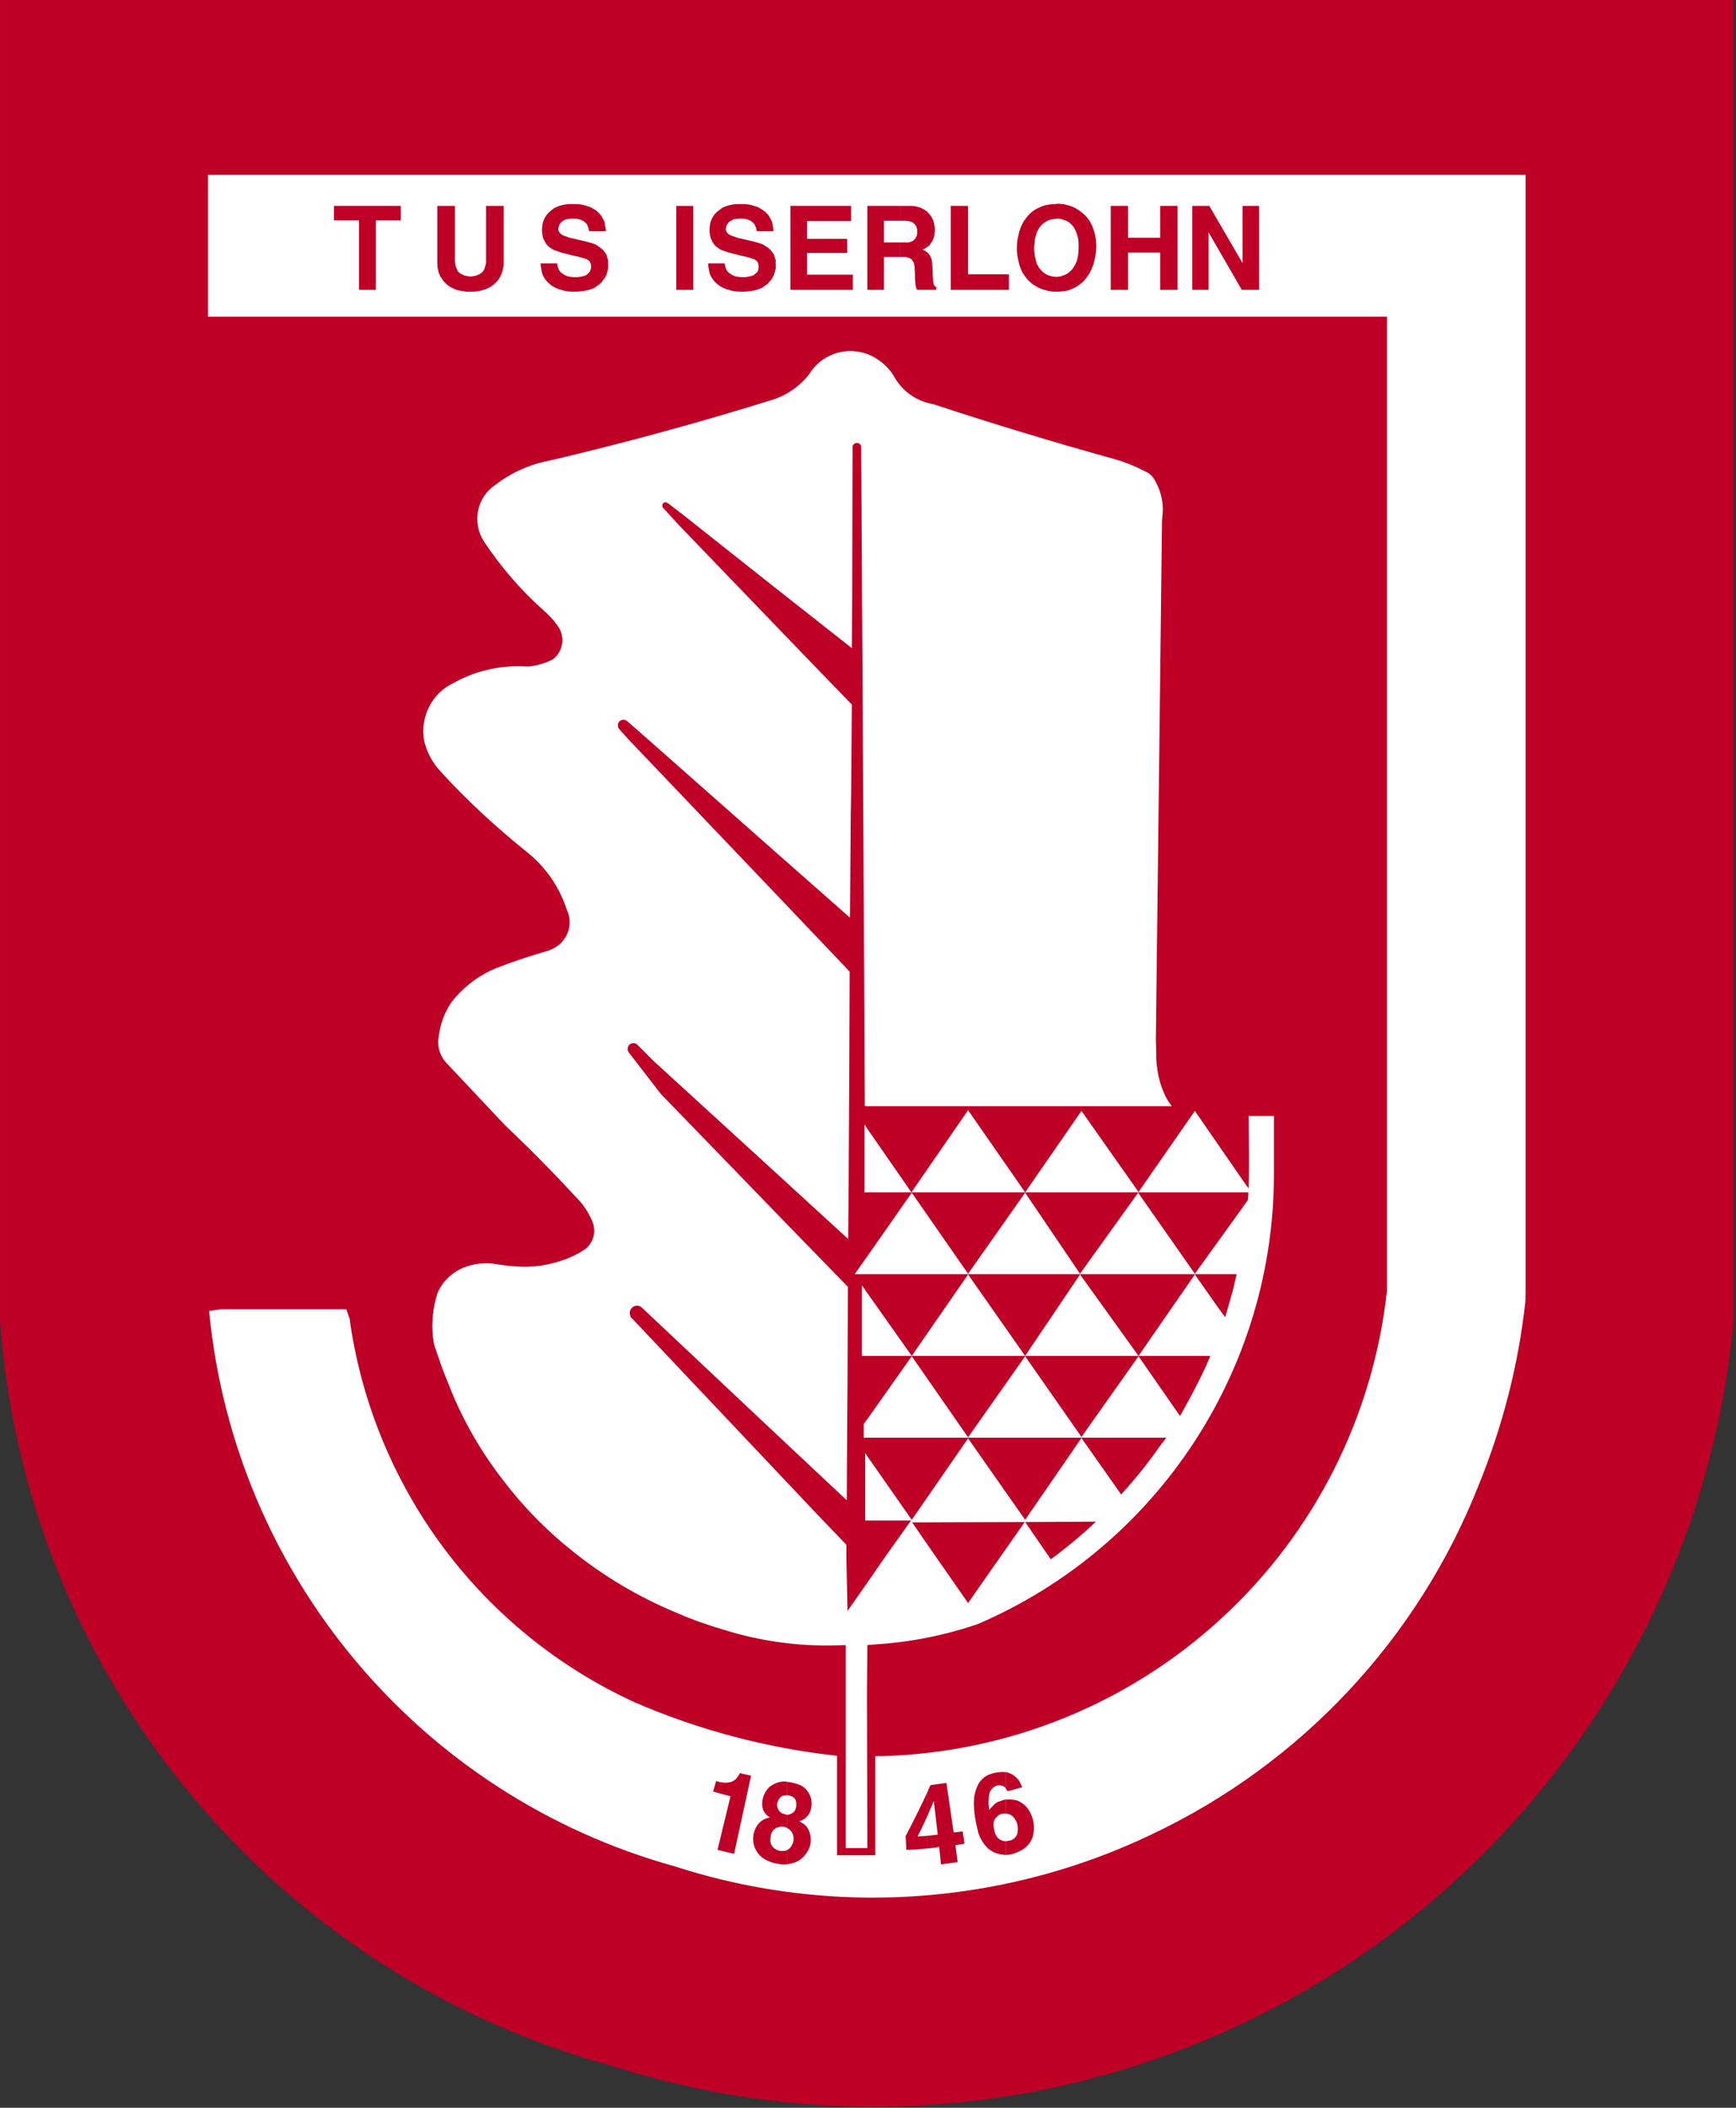 <svg xmlns="http://www.w3.org/2000/svg" xmlns:xlink="http://www.w3.org/1999/xlink" xmlns:serif="http://www.serif.com/" width="100%" height="100%" viewBox="0 0 664 806" xml:space="preserve" style="fill-rule:evenodd;clip-rule:evenodd;stroke-linejoin:round;stroke-miterlimit:2;"><rect x="0" y="0" width="664" height="806" fill="#333333" stroke="none"/>    <g id="ArtBoard1" transform="matrix(0.189,0,0,0.325,0,0)">        <rect x="0" y="0" width="3507.87" height="2480.32" style="fill:none;"></rect>        <clipPath id="_clip1">            <rect x="0" y="0" width="3507.87" height="2480.32"></rect>        </clipPath>        <g clip-path="url(#_clip1)">            <g transform="matrix(22.02,0,0,12.83,-1444.25,-457.454)">                <g transform="matrix(1,0,0,1,76.914,216.73)">                    <path d="M0,-171.738L0,-26L68,0L136,-26L136,-171.738L0,-171.738Z" style="fill:white;fill-rule:nonzero;"></path>                </g>                <g transform="matrix(1,0,0,1,175.169,54.538)">                    <path d="M0,7.7L1.493,7.7L1.493,2.423L4.546,7.7L6.14,7.7L6.14,0L4.613,0L4.613,5.243L1.56,0L0,0L0,7.7Z" style="fill:rgb(190,0,39);fill-rule:nonzero;"></path>                </g>                <g transform="matrix(1,0,0,1,167.669,54.538)">                    <path d="M0,7.7L1.593,7.7L1.593,4.282L4.546,4.282L4.546,7.7L6.139,7.7L6.139,0L4.546,0L4.546,2.921L1.593,2.921L1.593,0L0,0L0,7.7Z" style="fill:rgb(190,0,39);fill-rule:nonzero;"></path>                </g>                <g transform="matrix(1,0,0,1,162.658,55.7)">                    <path d="M0,5.343L0,6.704L0.033,6.704C0.365,6.704 0.697,6.671 1.029,6.605C1.294,6.538 1.56,6.405 1.825,6.272C2.091,6.107 2.323,5.94 2.555,5.708C2.755,5.476 2.954,5.21 3.12,4.912C3.286,4.58 3.452,4.181 3.518,3.817C3.617,3.418 3.684,2.987 3.684,2.589C3.684,2.191 3.65,1.792 3.551,1.427C3.484,1.095 3.352,0.73 3.186,0.432C3.053,0.166 2.887,-0.066 2.655,-0.299C2.456,-0.497 2.19,-0.697 1.925,-0.863C1.659,-1.029 1.361,-1.161 1.062,-1.228C0.73,-1.328 0.365,-1.361 0.033,-1.361C0,-1.361 0,-1.328 0,-1.328L0,0.033C0,0.033 0.033,0 0.066,0C0.266,0 0.465,0.033 0.63,0.1C0.83,0.166 0.996,0.233 1.162,0.332C1.328,0.465 1.46,0.597 1.593,0.763C1.693,0.929 1.792,1.095 1.858,1.295C1.925,1.494 1.991,1.693 2.024,1.892C2.058,2.124 2.058,2.357 2.058,2.589C2.058,2.788 2.058,3.02 2.024,3.219C2.024,3.418 1.958,3.585 1.925,3.783C1.858,4.016 1.759,4.215 1.626,4.414C1.526,4.613 1.361,4.779 1.194,4.912C1.062,5.045 0.863,5.144 0.664,5.21C0.432,5.31 0.232,5.343 0,5.343" style="fill:rgb(190,0,39);fill-rule:nonzero;"></path>                </g>                <g transform="matrix(1,0,0,1,162.658,61.042)">                    <path d="M0,-5.31L0,-6.671C-0.332,-6.671 -0.664,-6.637 -0.962,-6.571C-1.261,-6.504 -1.56,-6.372 -1.858,-6.206C-2.09,-6.073 -2.323,-5.907 -2.522,-5.675C-2.721,-5.476 -2.887,-5.243 -3.053,-4.978C-3.219,-4.645 -3.385,-4.281 -3.451,-3.883C-3.584,-3.451 -3.617,-2.986 -3.617,-2.555C-3.617,-2.157 -3.551,-1.758 -3.451,-1.393C-3.385,-1.029 -3.252,-0.697 -3.086,-0.365C-2.92,-0.133 -2.754,0.133 -2.555,0.332C-2.356,0.531 -2.124,0.731 -1.858,0.863C-1.593,1.029 -1.294,1.162 -0.962,1.228C-0.664,1.328 -0.332,1.361 0,1.361L0,-0C-0.199,-0 -0.398,-0.033 -0.597,-0.099C-0.796,-0.165 -0.962,-0.232 -1.128,-0.365C-1.294,-0.498 -1.46,-0.664 -1.593,-0.863C-1.726,-1.062 -1.825,-1.261 -1.858,-1.493C-1.925,-1.692 -1.958,-1.892 -1.991,-2.091C-2.024,-2.323 -2.024,-2.522 -2.024,-2.754C-1.991,-2.986 -1.991,-3.219 -1.958,-3.451C-1.892,-3.65 -1.858,-3.849 -1.792,-4.048C-1.692,-4.248 -1.626,-4.414 -1.494,-4.58C-1.361,-4.746 -1.228,-4.878 -1.062,-4.978C-0.896,-5.11 -0.729,-5.177 -0.531,-5.243C-0.398,-5.277 -0.232,-5.31 0,-5.31" style="fill:rgb(190,0,39);fill-rule:nonzero;"></path>                </g>                <g transform="matrix(1,0,0,1,166.308,178.654)">                    <path d="M0,-3.452L-6.504,-3.418L-4.148,0C-2.688,-1.062 -1.294,-2.224 0,-3.452" style="fill:rgb(190,0,39);fill-rule:nonzero;"></path>                </g>                <g transform="matrix(1,0,0,1,158.012,201.915)">                    <path d="M0,2.59L0,3.85C0.431,3.85 0.862,3.718 1.261,3.519C1.858,3.254 2.29,2.789 2.488,2.192C2.688,1.462 2.622,0.698 2.29,0.034C2.057,-0.496 1.625,-0.895 1.095,-1.127C0.729,-1.227 0.365,-1.26 0,-1.227L0,0.068C0.298,0.068 0.563,0.2 0.762,0.432C1.062,0.798 1.162,1.262 1.095,1.727C1.095,1.959 0.962,2.192 0.762,2.358C0.63,2.457 0.431,2.556 0.232,2.556C0.132,2.59 0.066,2.59 0,2.59" style="fill:rgb(190,0,39);fill-rule:nonzero;"></path>                </g>                <g transform="matrix(1,0,0,1,158.012,199.925)">                    <path d="M0,-1.759L0,-0.265C0.066,-0.166 0.132,-0.066 0.199,0L1.526,-0.365C1.459,-0.497 1.394,-0.663 1.327,-0.796C1.062,-1.294 0.597,-1.626 0.033,-1.759L0,-1.759Z" style="fill:rgb(190,0,39);fill-rule:nonzero;"></path>                </g>                <g transform="matrix(1,0,0,1,158.012,204.24)">                    <path d="M0,-4.58L0,-6.074C-0.465,-6.106 -0.93,-6.04 -1.361,-5.907C-1.859,-5.742 -2.257,-5.41 -2.522,-4.945C-2.788,-4.413 -2.921,-3.85 -2.921,-3.253C-2.921,-2.423 -2.788,-1.626 -2.589,-0.83C-2.489,-0.299 -2.257,0.166 -1.925,0.597C-1.527,1.128 -0.896,1.46 -0.232,1.493C-0.166,1.526 -0.1,1.526 0,1.526L0,0.266C-0.299,0.266 -0.598,0.133 -0.797,-0.133C-0.93,-0.332 -1.029,-0.564 -1.062,-0.83C-1.129,-1.029 -1.129,-1.261 -1.096,-1.494C-0.996,-1.858 -0.697,-2.157 -0.333,-2.257C-0.232,-2.257 -0.133,-2.29 0,-2.257L0,-3.551C-0.199,-3.518 -0.398,-3.452 -0.564,-3.385C-0.731,-3.352 -0.863,-3.253 -0.996,-3.153C-1.195,-2.954 -1.361,-2.788 -1.527,-2.589L-1.527,-2.722C-1.56,-3.02 -1.593,-3.286 -1.56,-3.584C-1.56,-3.783 -1.527,-3.95 -1.494,-4.115C-1.395,-4.447 -1.162,-4.68 -0.863,-4.812C-0.564,-4.912 -0.199,-4.845 0,-4.613L0,-4.58Z" style="fill:rgb(190,0,39);fill-rule:nonzero;"></path>                </g>                <g transform="matrix(1,0,0,1,149.416,182.635)">                    <path d="M0,-7.367L1.56,-5.11L5.144,0.033L7.931,-3.949L10.354,-7.4L0,-7.367Z" style="fill:rgb(190,0,39);fill-rule:nonzero;"></path>                </g>                <g transform="matrix(1,0,0,1,152.968,62.238)">                    <path d="M0,-7.7L0,0L5.342,0L5.342,-1.428L1.592,-1.428L1.592,-7.7L0,-7.7Z" style="fill:rgb(190,0,39);fill-rule:nonzero;"></path>                </g>                <g transform="matrix(1,0,0,1,150.844,201.784)">                    <path d="M0,2.223L0,3.385C0.332,3.351 0.697,3.318 1.062,3.252L1.228,4.845L2.754,4.645L2.555,3.085L3.385,2.953L3.219,1.825L2.389,1.924L1.726,-2.622L0.265,-2.423C0.166,-2.224 0.066,-2.025 0,-1.825L0,0.365C0.132,0.033 0.265,-0.299 0.431,-0.631L0.564,-0.963L0.929,2.123L0,2.223Z" style="fill:rgb(190,0,39);fill-rule:nonzero;"></path>                </g>                <g transform="matrix(1,0,0,1,150.844,203.112)">                    <path d="M0,-0.963L0,-3.153C-0.63,-1.793 -1.294,-0.465 -1.991,0.862L-2.024,0.895L-1.958,2.19C-1.327,2.19 -0.663,2.123 0,2.057L0,0.895L-0.93,0.962C-0.598,0.331 -0.299,-0.299 0,-0.963" style="fill:rgb(190,0,39);fill-rule:nonzero;"></path>                </g>                <g transform="matrix(1,0,0,1,148.355,58.886)">                    <path d="M0,-0.996L0,0.331L0.465,0.331C0.564,0.365 0.631,0.365 0.697,0.398C0.763,0.398 0.797,0.431 0.863,0.464C0.896,0.464 0.929,0.497 0.929,0.497C0.962,0.53 0.996,0.53 1.029,0.564C1.029,0.597 1.062,0.63 1.096,0.663C1.129,0.696 1.129,0.73 1.162,0.796C1.195,0.829 1.195,0.862 1.228,0.895C1.228,0.962 1.261,1.028 1.261,1.094C1.294,1.194 1.294,1.294 1.294,1.393L1.328,2.09L1.328,2.388L1.36,2.754C1.36,2.82 1.36,2.887 1.394,2.953C1.394,3.02 1.394,3.053 1.427,3.086L1.427,3.186C1.46,3.218 1.494,3.285 1.526,3.352L3.286,3.352L3.286,3.086C3.253,3.086 3.22,3.053 3.186,3.053C3.186,3.053 3.186,3.02 3.153,3.02C3.153,3.02 3.153,2.986 3.12,2.986C3.12,2.986 3.12,2.953 3.087,2.953C3.087,2.92 3.087,2.887 3.053,2.853C3.053,2.82 3.053,2.82 3.021,2.787C3.021,2.721 3.021,2.654 2.987,2.588L2.987,2.356L2.954,2.057L2.954,1.692L2.92,1.26L2.92,0.962C2.887,0.895 2.887,0.796 2.887,0.696C2.854,0.63 2.854,0.53 2.821,0.464C2.788,0.398 2.754,0.331 2.754,0.298C2.721,0.232 2.655,0.165 2.622,0.099C2.589,0.032 2.556,-0 2.489,-0.067C2.456,-0.1 2.423,-0.133 2.39,-0.133C2.323,-0.167 2.29,-0.2 2.257,-0.233C2.19,-0.266 2.091,-0.299 2.024,-0.332C2.124,-0.366 2.19,-0.433 2.29,-0.465C2.323,-0.498 2.39,-0.532 2.423,-0.565C2.489,-0.598 2.556,-0.664 2.622,-0.697C2.688,-0.797 2.754,-0.864 2.788,-0.93C2.854,-1.03 2.92,-1.096 2.954,-1.195C2.987,-1.262 3.021,-1.361 3.053,-1.428C3.087,-1.527 3.087,-1.627 3.12,-1.76C3.12,-1.859 3.153,-1.958 3.153,-2.091C3.153,-2.224 3.153,-2.39 3.12,-2.523C3.087,-2.656 3.087,-2.788 3.021,-2.921C3.021,-3.02 2.954,-3.087 2.92,-3.187C2.887,-3.286 2.821,-3.385 2.754,-3.452C2.688,-3.552 2.655,-3.618 2.556,-3.684C2.489,-3.784 2.423,-3.85 2.323,-3.916C2.224,-3.983 2.124,-4.049 2.024,-4.082C1.925,-4.149 1.859,-4.182 1.726,-4.215C1.626,-4.248 1.494,-4.282 1.36,-4.315C1.195,-4.348 1.029,-4.348 0.896,-4.348L0,-4.348L0,-2.987L0.432,-2.987C0.531,-2.987 0.631,-2.954 0.73,-2.954C0.797,-2.954 0.863,-2.921 0.929,-2.888C0.996,-2.888 1.029,-2.888 1.062,-2.855C1.096,-2.822 1.129,-2.822 1.162,-2.788C1.195,-2.755 1.228,-2.722 1.294,-2.689C1.294,-2.656 1.328,-2.622 1.36,-2.589C1.394,-2.556 1.394,-2.523 1.427,-2.489C1.46,-2.456 1.46,-2.423 1.46,-2.39C1.494,-2.324 1.494,-2.257 1.526,-2.19L1.526,-1.76C1.494,-1.727 1.494,-1.66 1.494,-1.627C1.46,-1.56 1.46,-1.527 1.427,-1.494C1.394,-1.428 1.36,-1.394 1.36,-1.361C1.328,-1.328 1.294,-1.295 1.261,-1.262C1.261,-1.228 1.228,-1.228 1.195,-1.195C1.162,-1.163 1.129,-1.129 1.096,-1.129C1.029,-1.096 0.996,-1.062 0.929,-1.062C0.863,-1.03 0.797,-0.996 0.697,-0.996C0.631,-0.996 0.564,-0.963 0.498,-0.996L0,-0.996Z" style="fill:rgb(190,0,39);fill-rule:nonzero;"></path>                </g>                <g transform="matrix(1,0,0,1,148.355,60.877)">                    <path d="M0,-4.978L0,-6.339L-3.053,-6.339L-3.053,1.361L-1.526,1.361L-1.526,-1.66L0,-1.66L0,-2.987L-1.526,-2.987L-1.526,-4.978L0,-4.978Z" style="fill:rgb(190,0,39);fill-rule:nonzero;"></path>                </g>                <g transform="matrix(1,0,0,1,138.233,54.538)">                    <path d="M0,7.7L5.741,7.7L5.741,6.306L1.526,6.306L1.526,4.315L5.21,4.315L5.21,3.02L1.526,3.02L1.526,1.394L5.575,1.394L5.575,0L0,0L0,7.7Z" style="fill:rgb(190,0,39);fill-rule:nonzero;"></path>                </g>                <g transform="matrix(1,0,0,1,137.901,200.357)">                    <path d="M0,4.978L0,6.272C0.099,6.239 0.199,6.239 0.332,6.206C0.962,6.106 1.493,5.741 1.825,5.21C2.19,4.712 2.29,4.048 2.124,3.452C2.058,3.152 1.892,2.854 1.626,2.622C1.493,2.522 1.327,2.423 1.161,2.323L1.229,2.29C1.56,2.19 1.858,1.957 2.058,1.626C2.29,1.194 2.323,0.697 2.223,0.232C2.09,-0.266 1.792,-0.664 1.36,-0.929C0.929,-1.128 0.464,-1.261 0,-1.294L0,-0.067C0.132,-0.067 0.299,-0.033 0.431,0.033C0.631,0.1 0.763,0.232 0.83,0.431C0.896,0.697 0.896,1.029 0.763,1.293C0.697,1.427 0.598,1.527 0.464,1.593C0.299,1.692 0.166,1.726 0,1.726L0,2.92C0.199,3.02 0.398,3.186 0.498,3.385C0.664,3.717 0.664,4.115 0.498,4.447C0.431,4.613 0.332,4.745 0.199,4.845C0.132,4.912 0.066,4.945 0,4.978" style="fill:rgb(190,0,39);fill-rule:nonzero;"></path>                </g>                <g transform="matrix(1,0,0,1,137.901,205.401)">                    <path d="M0,-5.111L0,-6.339C-0.066,-6.339 -0.132,-6.372 -0.199,-6.372C-0.73,-6.372 -1.228,-6.173 -1.626,-5.841C-1.991,-5.476 -2.223,-4.978 -2.257,-4.48C-2.323,-3.982 -2.124,-3.485 -1.726,-3.186C-1.659,-3.153 -1.626,-3.12 -1.56,-3.087L-1.759,-3.02C-2.058,-2.953 -2.323,-2.787 -2.556,-2.555C-2.954,-2.09 -3.153,-1.493 -3.086,-0.863C-3.02,-0.266 -2.688,0.299 -2.19,0.663C-1.526,1.095 -0.763,1.261 0,1.228L0,-0.066C-0.332,0.066 -0.73,0.034 -1.029,-0.166C-1.228,-0.266 -1.361,-0.431 -1.46,-0.631C-1.526,-0.829 -1.526,-1.062 -1.493,-1.261C-1.493,-1.327 -1.46,-1.427 -1.46,-1.493C-1.394,-1.759 -1.195,-1.991 -0.962,-2.124C-0.697,-2.224 -0.398,-2.257 -0.132,-2.19C-0.099,-2.157 -0.066,-2.157 0,-2.124L0,-3.319C-0.099,-3.352 -0.166,-3.352 -0.232,-3.385C-0.431,-3.418 -0.63,-3.551 -0.73,-3.717C-0.829,-3.85 -0.863,-3.982 -0.896,-4.148L-0.896,-4.28C-0.863,-4.381 -0.863,-4.48 -0.796,-4.613C-0.73,-4.779 -0.63,-4.912 -0.465,-5.011C-0.332,-5.077 -0.166,-5.111 0,-5.111" style="fill:rgb(190,0,39);fill-rule:nonzero;"></path>                </g>                <g transform="matrix(1,0,0,1,130.666,56.96)">                    <path d="M0,2.855C0,3.021 0.034,3.187 0.067,3.353C0.067,3.452 0.1,3.585 0.133,3.685C0.133,3.784 0.2,3.884 0.233,3.983C0.299,4.116 0.365,4.215 0.432,4.314C0.498,4.415 0.597,4.514 0.664,4.581C0.763,4.68 0.864,4.747 0.963,4.846C1.096,4.946 1.228,5.012 1.361,5.079C1.494,5.145 1.626,5.211 1.792,5.244C1.991,5.311 2.224,5.377 2.456,5.41C2.722,5.443 2.987,5.443 3.252,5.443C3.484,5.443 3.717,5.41 3.982,5.377C4.182,5.344 4.381,5.311 4.547,5.244C4.679,5.211 4.779,5.178 4.912,5.112C5.012,5.045 5.145,4.979 5.244,4.879C5.376,4.813 5.476,4.747 5.542,4.647C5.642,4.547 5.708,4.447 5.808,4.348C5.874,4.249 5.94,4.149 5.974,4.05C6.04,3.95 6.073,3.85 6.106,3.717C6.139,3.618 6.173,3.485 6.206,3.353C6.206,3.187 6.239,3.054 6.206,2.888L6.206,2.556C6.173,2.457 6.139,2.357 6.106,2.257C6.106,2.158 6.073,2.091 6.04,2.025C5.974,1.926 5.94,1.859 5.874,1.793C5.841,1.726 5.774,1.66 5.708,1.594C5.642,1.527 5.576,1.461 5.476,1.395C5.343,1.295 5.21,1.229 5.078,1.129C4.912,1.063 4.779,1.03 4.613,0.963C4.447,0.93 4.281,0.864 4.115,0.831L3.385,0.665C3.186,0.598 2.987,0.565 2.788,0.532C2.622,0.465 2.489,0.433 2.323,0.366C2.19,0.333 2.091,0.299 1.991,0.233C1.892,0.167 1.825,0.134 1.759,0.034C1.726,0.001 1.693,-0.065 1.659,-0.099C1.659,-0.198 1.626,-0.264 1.626,-0.331C1.659,-0.431 1.659,-0.497 1.693,-0.597C1.726,-0.696 1.792,-0.763 1.825,-0.829C1.892,-0.929 1.991,-0.995 2.091,-1.061C2.157,-1.094 2.257,-1.161 2.356,-1.194C2.456,-1.194 2.556,-1.228 2.655,-1.228C2.755,-1.261 2.854,-1.261 2.987,-1.261C3.086,-1.261 3.219,-1.261 3.352,-1.228C3.452,-1.228 3.551,-1.194 3.651,-1.161C3.75,-1.127 3.883,-1.094 3.949,-1.028C4.082,-0.929 4.148,-0.862 4.248,-0.763C4.281,-0.696 4.315,-0.663 4.315,-0.597C4.348,-0.53 4.381,-0.497 4.414,-0.431C4.414,-0.364 4.414,-0.331 4.447,-0.298C4.447,-0.231 4.447,-0.165 4.48,-0.099L6.007,-0.099C6.007,-0.264 5.974,-0.431 5.94,-0.563C5.94,-0.663 5.94,-0.763 5.907,-0.829C5.874,-0.962 5.841,-1.061 5.774,-1.161C5.708,-1.293 5.642,-1.393 5.576,-1.525C5.476,-1.625 5.41,-1.725 5.31,-1.825C5.21,-1.924 5.111,-1.99 5.012,-2.057C4.912,-2.123 4.779,-2.189 4.679,-2.256C4.58,-2.322 4.447,-2.355 4.348,-2.389C4.115,-2.455 3.917,-2.521 3.685,-2.555C3.452,-2.588 3.219,-2.588 2.987,-2.588C2.755,-2.588 2.522,-2.588 2.291,-2.555C2.124,-2.521 1.925,-2.488 1.726,-2.422C1.594,-2.389 1.494,-2.322 1.394,-2.289C1.262,-2.223 1.162,-2.156 1.062,-2.057C0.963,-1.99 0.864,-1.924 0.763,-1.825C0.697,-1.758 0.597,-1.659 0.531,-1.559C0.465,-1.459 0.432,-1.393 0.365,-1.293C0.332,-1.194 0.266,-1.061 0.233,-0.962C0.2,-0.862 0.166,-0.729 0.166,-0.597C0.133,-0.464 0.133,-0.331 0.133,-0.231C0.133,-0.099 0.133,0.034 0.166,0.167C0.166,0.266 0.2,0.399 0.233,0.499C0.266,0.598 0.299,0.698 0.365,0.797C0.398,0.864 0.432,0.93 0.498,1.03C0.531,1.096 0.597,1.163 0.664,1.229C0.73,1.295 0.796,1.361 0.864,1.395C0.996,1.494 1.096,1.561 1.228,1.627C1.361,1.66 1.494,1.726 1.626,1.759C1.825,1.826 1.991,1.893 2.19,1.926L2.955,2.125L3.418,2.224L3.883,2.357C4.016,2.391 4.115,2.423 4.215,2.457C4.281,2.49 4.348,2.523 4.414,2.589C4.48,2.623 4.547,2.722 4.58,2.789C4.613,2.888 4.646,3.021 4.646,3.154C4.646,3.286 4.613,3.419 4.58,3.552C4.514,3.651 4.414,3.751 4.315,3.817C4.281,3.884 4.215,3.917 4.148,3.95C4.082,3.983 3.982,4.016 3.917,4.016C3.817,4.05 3.685,4.083 3.584,4.083C3.452,4.116 3.318,4.116 3.219,4.116C3.086,4.116 2.955,4.116 2.821,4.083C2.688,4.083 2.556,4.05 2.423,4.016C2.356,3.983 2.291,3.95 2.224,3.917C2.157,3.884 2.091,3.85 2.024,3.784C1.925,3.717 1.825,3.651 1.759,3.552C1.693,3.452 1.626,3.319 1.594,3.22C1.594,3.154 1.561,3.12 1.561,3.054C1.526,2.987 1.526,2.921 1.526,2.855L0,2.855Z" style="fill:rgb(190,0,39);fill-rule:nonzero;"></path>                </g>                <g transform="matrix(1,0,0,1,131.397,204.937)">                    <path d="M0,-5.94L-0.266,-4.978L1.327,-4.546L0.133,0.365L1.659,0.73L3.219,-6.439L2.19,-6.67C2.124,-6.571 2.09,-6.471 2.024,-6.405C1.858,-6.107 1.593,-5.907 1.294,-5.841C1.095,-5.808 0.896,-5.774 0.664,-5.808C0.564,-5.808 0.498,-5.841 0.398,-5.841L0,-5.94Z" style="fill:rgb(190,0,39);fill-rule:nonzero;"></path>                </g>                <g transform="matrix(1,0,0,1,0,-2233.22)">                    <rect x="127.746" y="2287.76" width="1.56" height="7.7" style="fill:rgb(190,0,39);"></rect>                </g>                <g transform="matrix(1,0,0,1,115.269,56.96)">                    <path d="M0,2.855C0,3.021 0.033,3.187 0.066,3.353C0.066,3.452 0.1,3.585 0.132,3.685C0.132,3.784 0.199,3.884 0.232,3.983C0.299,4.116 0.365,4.215 0.431,4.314C0.498,4.415 0.597,4.514 0.664,4.581C0.763,4.68 0.863,4.747 0.962,4.846C1.095,4.946 1.228,5.012 1.361,5.079C1.493,5.145 1.626,5.211 1.792,5.244C1.991,5.311 2.223,5.377 2.455,5.41C2.721,5.443 2.987,5.443 3.252,5.443C3.484,5.443 3.717,5.41 3.949,5.377C4.182,5.344 4.38,5.311 4.546,5.244C4.679,5.211 4.779,5.178 4.911,5.112C5.011,5.045 5.144,4.979 5.243,4.879C5.376,4.813 5.442,4.747 5.542,4.647C5.642,4.547 5.708,4.447 5.774,4.348C5.874,4.249 5.94,4.149 5.973,4.05C6.04,3.95 6.073,3.85 6.106,3.717C6.139,3.618 6.172,3.485 6.206,3.353L6.206,2.556L6.106,2.257C6.106,2.158 6.073,2.091 6.04,2.025C5.973,1.926 5.94,1.859 5.874,1.793C5.841,1.726 5.774,1.66 5.708,1.594C5.642,1.527 5.575,1.461 5.476,1.395C5.343,1.295 5.21,1.229 5.078,1.129C4.911,1.063 4.779,1.03 4.613,0.963C4.447,0.93 4.281,0.864 4.115,0.831L3.385,0.665C3.186,0.598 2.987,0.565 2.788,0.532C2.622,0.465 2.455,0.433 2.323,0.366C2.19,0.333 2.09,0.299 1.991,0.233C1.892,0.167 1.825,0.134 1.759,0.034C1.726,0.001 1.692,-0.065 1.659,-0.099C1.659,-0.198 1.626,-0.264 1.626,-0.331C1.659,-0.431 1.659,-0.497 1.692,-0.597C1.726,-0.696 1.759,-0.763 1.825,-0.829C1.892,-0.929 1.991,-0.995 2.057,-1.061C2.157,-1.094 2.256,-1.161 2.356,-1.194C2.455,-1.194 2.555,-1.228 2.655,-1.228C2.754,-1.261 2.854,-1.261 2.954,-1.261C3.086,-1.261 3.219,-1.261 3.352,-1.228C3.451,-1.228 3.551,-1.194 3.65,-1.161C3.75,-1.127 3.85,-1.094 3.949,-1.028C4.049,-0.929 4.148,-0.862 4.248,-0.763C4.281,-0.696 4.314,-0.663 4.314,-0.597C4.348,-0.53 4.38,-0.497 4.38,-0.431C4.414,-0.364 4.414,-0.331 4.414,-0.298C4.447,-0.231 4.447,-0.165 4.48,-0.099L6.006,-0.099C6.006,-0.264 5.973,-0.431 5.94,-0.563C5.94,-0.663 5.907,-0.763 5.907,-0.829C5.874,-0.962 5.841,-1.061 5.774,-1.161C5.708,-1.293 5.642,-1.393 5.575,-1.525C5.476,-1.625 5.41,-1.725 5.31,-1.825C5.21,-1.924 5.111,-1.99 5.011,-2.057C4.911,-2.123 4.779,-2.189 4.679,-2.256C4.58,-2.322 4.447,-2.355 4.314,-2.389C4.115,-2.455 3.916,-2.521 3.683,-2.555C3.451,-2.588 3.219,-2.588 2.954,-2.588C2.754,-2.588 2.522,-2.588 2.29,-2.555C2.09,-2.521 1.925,-2.488 1.726,-2.422C1.593,-2.389 1.493,-2.322 1.394,-2.289C1.261,-2.223 1.161,-2.156 1.028,-2.057C0.962,-1.99 0.863,-1.924 0.763,-1.825C0.697,-1.758 0.597,-1.659 0.531,-1.559C0.464,-1.459 0.431,-1.393 0.365,-1.293C0.332,-1.194 0.266,-1.061 0.232,-0.962C0.199,-0.862 0.166,-0.729 0.166,-0.597C0.132,-0.464 0.132,-0.331 0.132,-0.231C0.132,-0.099 0.132,0.034 0.166,0.167C0.166,0.266 0.199,0.399 0.232,0.499C0.266,0.598 0.299,0.698 0.365,0.797C0.398,0.864 0.431,0.93 0.498,1.03C0.531,1.096 0.597,1.163 0.664,1.229C0.73,1.295 0.796,1.361 0.863,1.395C0.995,1.494 1.095,1.561 1.228,1.627C1.361,1.66 1.493,1.726 1.626,1.759C1.825,1.826 1.991,1.893 2.157,1.926L2.954,2.125L3.418,2.224L3.883,2.357C4.016,2.391 4.115,2.423 4.214,2.457C4.281,2.49 4.348,2.523 4.414,2.589C4.48,2.623 4.546,2.722 4.58,2.789C4.613,2.888 4.646,3.021 4.646,3.154C4.646,3.286 4.613,3.419 4.546,3.552C4.513,3.651 4.414,3.751 4.314,3.817C4.248,3.884 4.214,3.917 4.148,3.95C4.082,3.983 3.982,4.016 3.916,4.016C3.816,4.05 3.683,4.083 3.584,4.083C3.451,4.116 3.318,4.116 3.219,4.116C3.086,4.116 2.954,4.116 2.821,4.083C2.688,4.083 2.555,4.05 2.422,4.016C2.356,3.983 2.29,3.95 2.223,3.917C2.157,3.884 2.09,3.85 2.024,3.784C1.925,3.717 1.825,3.651 1.759,3.552C1.692,3.452 1.626,3.319 1.593,3.22C1.593,3.154 1.56,3.12 1.56,3.054C1.527,2.987 1.527,2.921 1.527,2.855L0,2.855Z" style="fill:rgb(190,0,39);fill-rule:nonzero;"></path>                </g>                <g transform="matrix(1,0,0,1,105.778,62.403)">                    <path d="M0,-7.865L0,-2.588C0,-2.423 0.033,-2.289 0.033,-2.157C0.066,-2.024 0.099,-1.858 0.132,-1.726C0.165,-1.626 0.232,-1.526 0.265,-1.427C0.331,-1.327 0.397,-1.228 0.464,-1.129C0.531,-0.996 0.63,-0.896 0.73,-0.796C0.829,-0.697 0.929,-0.597 1.062,-0.531C1.128,-0.464 1.228,-0.398 1.327,-0.365C1.427,-0.331 1.493,-0.265 1.592,-0.232C1.692,-0.199 1.792,-0.165 1.858,-0.133C1.991,-0.099 2.124,-0.099 2.223,-0.066C2.356,-0.033 2.521,-0.033 2.654,0L3.086,0C3.285,0 3.484,0 3.683,-0.033C3.882,-0.066 4.048,-0.099 4.247,-0.165C4.38,-0.199 4.546,-0.265 4.679,-0.331C4.812,-0.398 4.944,-0.464 5.077,-0.564C5.176,-0.63 5.276,-0.73 5.375,-0.829C5.442,-0.896 5.542,-0.996 5.608,-1.095C5.675,-1.195 5.741,-1.294 5.807,-1.427C5.874,-1.559 5.94,-1.692 5.973,-1.825C6.006,-1.958 6.04,-2.124 6.072,-2.289C6.106,-2.423 6.106,-2.522 6.106,-2.655L6.106,-7.865L4.48,-7.865L4.48,-2.787C4.48,-2.622 4.447,-2.423 4.38,-2.257C4.347,-2.124 4.313,-1.991 4.214,-1.891C4.147,-1.825 4.082,-1.726 3.981,-1.659C3.849,-1.593 3.716,-1.526 3.55,-1.46C3.484,-1.46 3.384,-1.427 3.318,-1.427C3.219,-1.393 3.152,-1.393 3.053,-1.393C2.986,-1.393 2.887,-1.393 2.787,-1.427C2.721,-1.427 2.621,-1.46 2.555,-1.46C2.389,-1.526 2.256,-1.593 2.124,-1.659C2.057,-1.726 1.958,-1.792 1.891,-1.858C1.858,-1.925 1.825,-2.024 1.792,-2.091C1.725,-2.223 1.692,-2.356 1.659,-2.489C1.659,-2.588 1.625,-2.688 1.625,-2.787L1.625,-7.865L0,-7.865Z" style="fill:rgb(190,0,39);fill-rule:nonzero;"></path>                </g>                <g transform="matrix(1,0,0,1,96.286,62.238)">                    <path d="M0,-7.7L0,-6.372L2.29,-6.372L2.29,0L3.85,0L3.85,-6.372L6.139,-6.372L6.139,-7.7L0,-7.7Z" style="fill:rgb(190,0,39);fill-rule:nonzero;"></path>                </g>                <g transform="matrix(1,0,0,1,145.269,35.755)">                    <path d="M0,193.108C15.631,193.208 31.162,188.694 44.502,179.834C64.513,166.526 77.423,144.889 79.646,121.028L79.646,-0.1L-79.679,-0.1L-79.679,121.028C-77.323,153.451 -54.724,180.863 -23.33,189.391C-15.697,191.814 -7.832,193.042 0,193.108M-60.564,15.929L60.531,15.929L60.531,117.976C60.531,118.44 60.531,118.872 60.498,119.337C59.868,125.077 58.407,130.719 56.217,136.095C50.642,150.199 39.889,161.648 26.183,168.119C17.92,172.068 8.96,173.993 0,173.927C-5.94,173.86 -11.88,172.931 -17.622,171.073C-41.084,164.602 -58.142,144.325 -60.464,120.132L-59.403,119.966L-47.854,119.966L-47.522,120.929L-47.489,121.294C-45.199,136.526 -35.409,149.568 -21.372,156.006C-15.465,158.562 -9.159,160.221 -2.754,160.918L-2.754,170.044L0.764,170.044L0.764,160.951L1.427,160.951C13.009,160.619 24.093,156.139 32.622,148.274C41.15,140.442 46.526,129.756 47.788,118.274L47.788,28.938L-60.564,28.938L-60.564,15.929ZM0,32.356C0.962,32.721 1.825,33.385 2.422,34.314C3.186,35.741 4.513,36.703 6.106,36.969C11.648,38.794 17.256,40.486 22.898,42.046C23.794,42.312 24.69,42.677 25.52,43.108C25.852,43.241 26.15,43.473 26.35,43.772C26.947,44.734 27.246,45.796 27.179,46.924C27.146,47.157 27.146,47.422 27.113,47.654L26.549,95.243L26.582,96.405C26.582,96.836 26.582,97.234 26.648,97.666C26.748,98.728 27.08,99.789 27.578,100.719L28.009,101.349L0,101.349L-0.199,101.316L-0.232,94.579L-0.531,40.918C-0.531,40.818 -0.564,40.718 -0.63,40.652C-0.73,40.553 -0.83,40.52 -0.929,40.52C-1.029,40.52 -1.128,40.553 -1.228,40.652C-1.294,40.718 -1.328,40.818 -1.328,40.918L-1.361,54.557L-1.394,59.336L-8.828,53.495L-16.759,47.223L-18.318,46.028C-18.385,45.996 -18.451,45.962 -18.55,45.962C-18.617,45.962 -18.684,46.028 -18.75,46.062C-18.783,46.128 -18.816,46.194 -18.816,46.294C-18.816,46.36 -18.783,46.427 -18.717,46.493L-17.356,47.986L-5.575,60.199L-1.394,64.513L-1.46,72.842L-1.493,74.668L-1.56,84.06L-8.728,77.754L-21.04,66.902L-22.035,66.04C-22.135,65.94 -22.268,65.907 -22.4,65.907C-22.533,65.907 -22.666,65.973 -22.766,66.073C-22.832,66.139 -22.898,66.272 -22.898,66.404C-22.898,66.537 -22.865,66.67 -22.766,66.77L-21.87,67.765L-7.666,82.633L-1.593,89.004L-1.626,97.4L-1.692,108.916L-1.726,113.528L-9.026,106.858L-19.613,97.201L-21.139,95.674C-21.338,95.509 -21.638,95.542 -21.836,95.708C-22.002,95.874 -22.069,96.172 -21.903,96.405L-18.949,100.221L-6.969,112.566L-1.759,117.909L-1.792,126.637L-1.825,131.117L-1.858,137.489L-9.192,130.619L-20.674,119.834C-20.808,119.701 -20.973,119.635 -21.139,119.635C-21.305,119.635 -21.471,119.701 -21.604,119.834C-21.737,119.966 -21.803,120.132 -21.803,120.299C-21.803,120.498 -21.737,120.664 -21.638,120.796L-21.604,120.796L-4.414,138.949L-1.891,141.57L-1.891,142.798L-1.792,147.644L0,145.088L1.726,142.599L4.048,139.347L-0.166,139.347L-0.166,133.141L0,133.407L4.115,139.28L9.292,131.814L14.535,139.28L19.712,131.781L23.363,136.958C24.624,135.564 25.818,134.104 26.88,132.577L27.511,131.748L-0.299,131.748L-0.299,130.486L0,130.088L4.115,124.28L9.292,131.714L14.535,124.28L19.712,131.681L24.957,124.28L28.142,128.86L28.772,129.756L29.27,128.86C29.933,127.666 30.564,126.471 31.128,125.243L31.56,124.247L-0.464,124.247L-0.464,117.776L0,118.44L4.115,124.247L9.292,116.781L14.535,124.247L19.58,116.781L24.957,124.247L30.133,116.781L32.257,119.8L32.92,120.696L33.219,119.668C33.451,118.872 33.684,118.075 33.85,117.278L33.982,116.748L-1.128,116.748L0,115.155L4.115,109.281L9.292,116.714L14.535,109.281L19.58,116.714L24.922,109.281L30.133,116.714L34.015,111.338L35.011,109.944L35.044,109.414L35.044,109.248L14.535,109.248L19.712,101.781L24.957,109.214L30.133,101.781L34.845,108.584L35.077,108.883L35.077,108.517C35.11,107.655 35.11,106.792 35.11,105.929L35.077,102.245L37.4,102.245L37.4,107.422C37.467,125.409 26.748,141.736 10.188,148.838C7.168,149.867 4.015,150.498 0.863,150.696L0.033,150.763L0,154.778L0,155.94L0.033,169.38L-1.958,169.38L-1.958,150.763C-5.741,150.962 -9.524,150.498 -13.142,149.369C-14.602,148.938 -16.062,148.44 -17.489,147.81C-20.94,146.383 -24.159,144.49 -27.08,142.135C-29.602,140.144 -31.858,137.787 -33.783,135.199C-35.741,132.61 -37.334,129.756 -38.496,126.736C-38.993,125.575 -39.392,124.38 -39.79,123.186C-40.088,121.593 -39.956,119.966 -39.458,118.44C-38.993,117.411 -38.13,116.582 -37.068,116.15C-36.073,115.752 -35.011,115.652 -33.949,115.852C-33.319,115.951 -32.721,116.017 -32.091,116.051C-30.996,116.117 -29.934,116.017 -28.905,115.752C-27.81,115.486 -26.781,115.055 -25.852,114.425C-25.454,114.093 -25.188,113.629 -25.089,113.097C-25.022,112.6 -25.122,112.068 -25.387,111.604C-25.719,110.874 -26.184,110.243 -26.748,109.679C-28.839,107.422 -30.996,105.232 -33.219,103.142L-38.728,97.301C-39.292,96.637 -39.524,95.774 -39.358,94.944C-39.226,93.816 -38.827,92.754 -38.197,91.825C-37.035,90.332 -35.476,89.17 -33.684,88.54C-32.223,87.975 -30.763,87.511 -29.27,87.079C-28.938,86.947 -28.606,86.781 -28.341,86.582C-27.378,85.785 -27.046,84.458 -27.578,83.363C-28.274,81.206 -29.569,79.347 -31.361,77.953C-34.115,75.73 -36.737,73.341 -39.126,70.719C-39.89,69.922 -40.42,68.96 -40.686,67.898C-41.117,65.674 -39.989,63.451 -37.965,62.522C-35.907,61.36 -33.518,60.863 -31.161,61.028C-30.365,60.962 -29.569,60.73 -28.872,60.364C-28.374,60 -28.075,59.436 -28.009,58.838C-27.943,58.208 -28.142,57.61 -28.54,57.146C-28.839,56.714 -29.204,56.349 -29.602,55.984C-31.759,54.093 -33.617,51.936 -35.21,49.546C-35.741,48.716 -35.94,47.721 -35.741,46.726C-35.542,45.763 -34.978,44.9 -34.148,44.369C-32.655,43.208 -30.896,42.444 -29.038,42.112C-22.268,40.52 -15.564,38.694 -8.927,36.637C-7.5,36.239 -6.206,35.376 -5.31,34.214C-4.48,32.854 -2.987,32.057 -1.394,32.09C-0.929,32.124 -0.464,32.19 0,32.356M14.535,109.248L-0.232,109.248L-0.232,103.008L0,103.374L4.082,109.248L9.292,101.714L14.535,109.248Z" style="fill:rgb(190,0,39);fill-rule:nonzero;"></path>                </g>            </g>        </g>    </g></svg>
